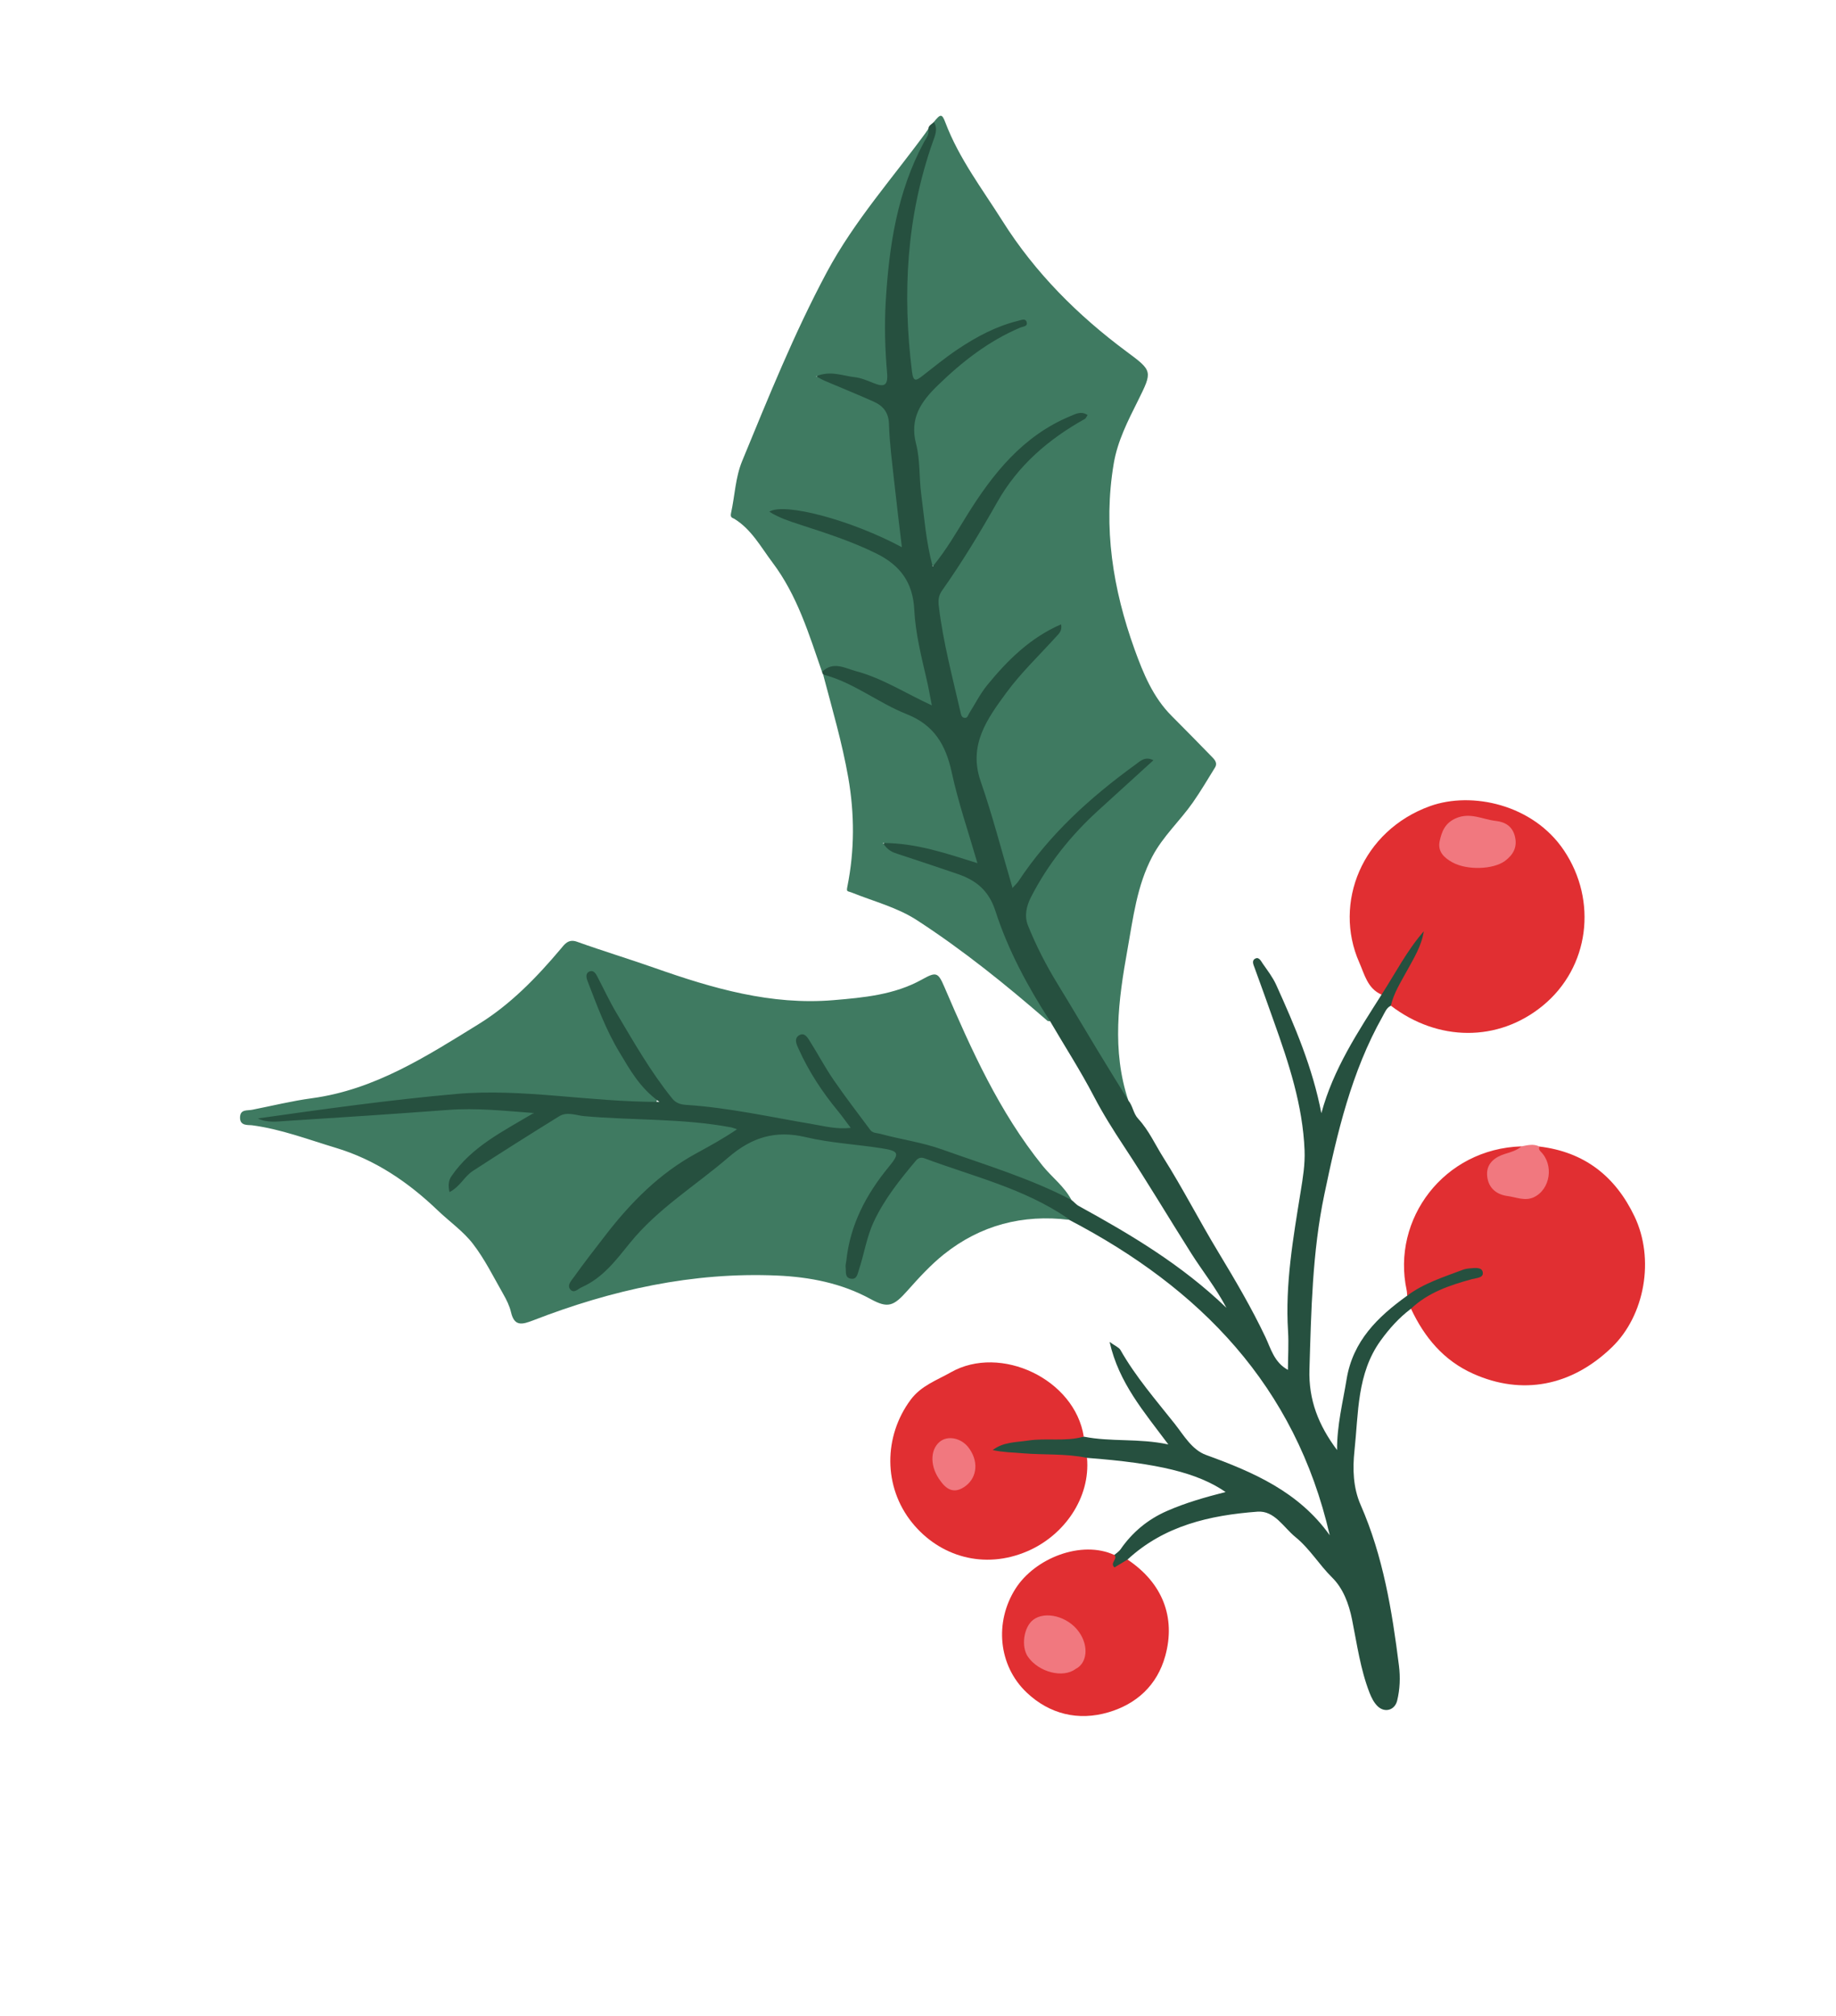 <?xml version="1.0" encoding="UTF-8"?> <svg xmlns="http://www.w3.org/2000/svg" width="82" height="90" viewBox="0 0 82 90" fill="none"> <path d="M47.853 53.571C47.536 52.967 46.983 52.561 46.564 52.043C44.625 49.64 43.378 46.856 42.173 44.05C41.892 43.395 41.806 43.381 41.168 43.735C39.946 44.412 38.586 44.537 37.226 44.651C34.44 44.886 31.835 44.126 29.254 43.219C28.099 42.812 26.922 42.457 25.769 42.043C25.377 41.902 25.205 42.17 25.04 42.366C23.959 43.648 22.794 44.849 21.363 45.73C19.04 47.163 16.735 48.652 13.933 49.03C13.037 49.151 12.152 49.369 11.263 49.545C11.038 49.59 10.725 49.51 10.72 49.894C10.716 50.282 11.093 50.215 11.262 50.238C12.556 50.41 13.765 50.874 15 51.245C16.758 51.773 18.237 52.779 19.554 54.041C20.078 54.542 20.692 54.969 21.127 55.536C21.656 56.224 22.047 57.021 22.48 57.78C22.623 58.03 22.756 58.298 22.821 58.577C22.973 59.234 23.321 59.136 23.812 58.947C27.319 57.587 30.941 56.78 34.719 56.947C36.153 57.01 37.579 57.282 38.878 57.993C39.657 58.419 39.908 58.32 40.529 57.62C41.038 57.048 41.563 56.473 42.158 55.997C43.792 54.695 45.674 54.205 47.75 54.458C47.743 54.108 47.431 54.038 47.213 53.904C46 53.166 44.674 52.686 43.331 52.245C42.793 52.066 42.252 51.889 41.723 51.682C41.221 51.486 40.856 51.593 40.506 52.015C39.486 53.246 38.635 54.556 38.341 56.164C38.305 56.361 38.278 56.582 38.022 56.745C37.903 56.145 38.048 55.611 38.214 55.085C38.541 54.049 39.072 53.125 39.753 52.278C40.376 51.505 40.277 51.242 39.279 51.084C37.783 50.847 36.278 50.66 34.777 50.454C34.267 50.383 33.818 50.522 33.414 50.828C31.307 52.43 29.097 53.909 27.429 56.028C27.004 56.569 26.532 57.15 25.793 57.339C25.677 57.178 25.787 57.073 25.854 56.987C27.201 55.268 28.412 53.422 30.285 52.187C30.971 51.735 31.69 51.341 32.391 50.916C32.611 50.783 33.008 50.708 32.922 50.385C32.849 50.108 32.467 50.145 32.202 50.097C30.621 49.816 29.017 49.838 27.421 49.751C26.916 49.723 26.408 49.697 25.912 49.633C25.183 49.541 24.576 49.783 24.027 50.187C22.817 51.076 21.365 51.615 20.321 52.755C20.454 52.287 20.763 51.962 21.126 51.679C21.857 51.109 22.594 50.55 23.422 50.122C23.6 50.031 23.877 49.954 23.832 49.708C23.786 49.454 23.503 49.509 23.305 49.485C21.793 49.299 20.282 49.339 18.767 49.461C16.524 49.641 14.282 49.819 12.034 49.922C14.625 49.759 17.185 49.324 19.765 49.053C21.75 48.844 23.715 49.06 25.687 49.179C26.674 49.24 27.659 49.338 28.647 49.363C28.887 49.369 29.213 49.452 29.327 49.175C29.425 48.936 29.155 48.777 29.006 48.606C27.785 47.203 27.062 45.537 26.478 43.797C27.002 44.571 27.415 45.408 27.915 46.195C28.498 47.119 29.04 48.068 29.724 48.926C30.008 49.282 30.335 49.455 30.793 49.491C32.555 49.634 34.283 50.024 36.028 50.295C36.484 50.366 36.938 50.465 37.398 50.518C37.602 50.541 37.858 50.622 37.984 50.417C38.132 50.18 37.913 49.985 37.784 49.804C37.466 49.359 37.121 48.934 36.8 48.491C36.373 47.901 36.058 47.257 35.869 46.545C36.305 47.079 36.702 47.629 37.04 48.218C37.494 49.007 38.083 49.694 38.638 50.408C38.966 50.828 39.489 50.849 39.954 50.946C42.189 51.417 44.301 52.258 46.419 53.079C46.695 53.186 46.941 53.355 47.21 53.474C47.411 53.563 47.61 53.736 47.853 53.571Z" fill="#3F7A61"></path> <path d="M50.394 49.131C49.648 46.888 49.95 44.64 50.356 42.389C50.61 40.976 50.776 39.545 51.463 38.242C51.941 37.334 52.698 36.652 53.274 35.828C53.628 35.323 53.941 34.788 54.266 34.264C54.379 34.083 54.27 33.935 54.151 33.814C53.547 33.192 52.937 32.572 52.324 31.957C51.493 31.125 51.06 30.062 50.673 28.992C49.705 26.307 49.261 23.555 49.742 20.695C49.916 19.672 50.38 18.78 50.832 17.872C51.473 16.58 51.481 16.56 50.333 15.71C48.137 14.084 46.226 12.173 44.772 9.865C43.869 8.434 42.827 7.071 42.22 5.464C42.072 5.071 42.004 5.076 41.708 5.445C41.663 5.737 41.596 6.022 41.497 6.3C40.321 9.582 40.138 12.959 40.535 16.389C40.627 17.184 40.835 17.273 41.488 16.769C42.659 15.865 43.844 14.997 45.379 14.521C43.546 15.331 42.178 16.571 40.949 17.986C40.726 18.242 40.638 18.524 40.669 18.858C40.846 20.723 40.989 22.591 41.29 24.441C41.303 24.524 41.315 24.608 41.338 24.689C41.399 24.907 41.393 25.192 41.658 25.259C41.935 25.329 42.054 25.066 42.185 24.886C42.595 24.325 42.941 23.721 43.312 23.134C43.853 22.279 44.421 21.444 45.115 20.703C45.995 19.762 46.76 19.234 48.006 18.726C46.014 19.863 44.697 21.594 43.644 23.576C43.201 24.411 42.683 25.21 42.126 25.976C41.809 26.414 41.7 26.868 41.788 27.399C42.019 28.813 42.328 30.21 42.683 31.597C42.739 31.82 42.782 32.089 43.055 32.133C43.34 32.179 43.432 31.91 43.544 31.716C44.384 30.262 45.557 29.145 46.998 28.294C46.559 28.873 46.04 29.381 45.549 29.913C44.625 30.915 43.86 32.01 43.495 33.347C43.403 33.681 43.385 34.001 43.481 34.339C43.923 35.877 44.36 37.416 44.832 38.943C44.869 39.064 44.906 39.186 44.959 39.301C45.162 39.746 45.31 39.773 45.629 39.416C45.797 39.228 45.937 39.017 46.084 38.811C47.413 36.956 49.127 35.51 51.028 34.126C50.242 34.864 49.517 35.532 48.776 36.182C48.011 36.854 47.407 37.666 46.803 38.477C46.74 38.562 46.679 38.648 46.613 38.73C45.651 39.931 45.443 41.145 46.255 42.567C47.162 44.158 48.144 45.7 49.078 47.272C49.357 47.742 49.626 48.219 49.904 48.69C50.021 48.888 50.117 49.109 50.394 49.131Z" fill="#3F7A61"></path> <path d="M50.394 49.131C49.935 48.385 49.474 47.641 49.019 46.892C48.424 45.91 47.843 44.92 47.242 43.941C46.728 43.102 46.278 42.23 45.912 41.319C45.739 40.885 45.846 40.443 46.05 40.044C46.803 38.577 47.818 37.308 49.034 36.197C49.848 35.455 50.663 34.715 51.514 33.941C51.136 33.75 50.926 33.98 50.703 34.142C48.688 35.602 46.866 37.255 45.482 39.348C45.428 39.429 45.352 39.495 45.221 39.641C44.737 38 44.333 36.42 43.799 34.883C43.234 33.258 44.097 32.085 44.941 30.931C45.592 30.043 46.403 29.271 47.145 28.452C47.283 28.3 47.453 28.169 47.39 27.873C46.017 28.469 45.006 29.469 44.096 30.581C43.781 30.967 43.552 31.425 43.283 31.851C43.231 31.934 43.215 32.066 43.077 32.049C42.952 32.032 42.926 31.919 42.903 31.816C42.543 30.24 42.122 28.678 41.93 27.068C41.898 26.82 41.909 26.599 42.077 26.36C42.974 25.094 43.776 23.764 44.541 22.414C45.469 20.773 46.833 19.605 48.455 18.701C48.5 18.676 48.522 18.607 48.574 18.529C48.288 18.341 48.056 18.473 47.806 18.577C45.684 19.459 44.342 21.144 43.176 23.023C42.716 23.764 42.285 24.525 41.656 25.293C41.354 24.172 41.283 23.112 41.144 22.066C41.045 21.319 41.102 20.539 40.914 19.819C40.618 18.675 41.13 17.935 41.882 17.206C42.974 16.145 44.153 15.225 45.564 14.627C45.69 14.573 45.911 14.579 45.853 14.381C45.8 14.195 45.62 14.287 45.477 14.322C44.488 14.563 43.605 15.037 42.768 15.598C42.226 15.96 41.721 16.375 41.205 16.776C40.923 16.994 40.791 17.077 40.73 16.585C40.3 13.102 40.485 9.681 41.657 6.346C41.763 6.047 41.901 5.757 41.708 5.445C41.622 5.548 41.461 5.595 41.461 5.766C39.526 8.941 39.283 12.453 39.421 16.039C39.423 16.123 39.431 16.208 39.435 16.291C39.477 17.052 39.474 17.059 38.732 16.835C38.184 16.671 37.629 16.558 37.06 16.526C36.84 16.514 36.543 16.472 36.486 16.766C36.438 17.013 36.696 17.098 36.888 17.183C37.426 17.42 37.978 17.629 38.522 17.852C39.184 18.122 39.526 18.532 39.577 19.311C39.682 20.9 39.823 22.489 40.136 24.181C38.733 23.379 37.314 23.015 35.879 22.695C35.489 22.608 35.097 22.529 34.696 22.524C34.52 22.522 34.342 22.568 34.291 22.757C34.233 22.968 34.422 23.054 34.566 23.125C35.38 23.527 36.261 23.749 37.117 24.038C38.077 24.363 38.999 24.761 39.831 25.352C40.228 25.636 40.475 25.991 40.539 26.489C40.744 28.045 41.034 29.587 41.417 31.208C40.711 30.891 40.122 30.576 39.521 30.289C38.836 29.961 38.131 29.679 37.36 29.643C37.099 29.631 36.739 29.537 36.715 29.999C36.725 30.04 36.741 30.079 36.763 30.115C37.68 30.709 38.712 31.086 39.652 31.64C40.212 31.969 40.78 32.293 41.37 32.571C41.625 32.691 41.835 32.863 41.92 33.145C42.421 34.812 42.865 36.494 43.403 38.245C42.62 38.038 41.924 37.827 41.214 37.673C40.803 37.583 40.391 37.507 39.97 37.482C39.755 37.469 39.506 37.486 39.447 37.729C39.387 37.977 39.624 38.092 39.81 38.179C40.268 38.392 40.752 38.537 41.234 38.687C41.916 38.898 42.592 39.123 43.248 39.412C43.727 39.623 43.992 39.963 44.175 40.45C44.814 42.142 45.5 43.814 46.597 45.277C46.683 45.393 46.746 45.535 46.898 45.589C47.552 46.708 48.256 47.797 48.857 48.95C49.258 49.72 49.725 50.46 50.204 51.186C51.245 52.762 52.207 54.385 53.217 55.977C53.707 56.749 54.287 57.466 54.774 58.386C52.772 56.461 50.502 55.116 48.186 53.844C48.05 53.769 47.969 53.656 47.853 53.571C46.008 52.604 44.017 52.011 42.066 51.314C41.173 50.995 40.236 50.871 39.328 50.622C39.167 50.578 38.981 50.596 38.869 50.446C38.317 49.705 37.752 48.971 37.229 48.21C36.851 47.66 36.538 47.067 36.182 46.502C36.075 46.331 35.935 46.079 35.698 46.215C35.437 46.366 35.584 46.642 35.672 46.838C36.123 47.836 36.718 48.746 37.416 49.591C37.602 49.818 37.772 50.058 37.995 50.353C37.372 50.426 36.828 50.277 36.286 50.186C34.406 49.87 32.542 49.448 30.633 49.326C30.399 49.309 30.193 49.253 30.027 49.047C29.062 47.854 28.306 46.524 27.525 45.211C27.217 44.693 26.963 44.142 26.682 43.606C26.613 43.475 26.525 43.315 26.358 43.361C26.14 43.423 26.181 43.641 26.235 43.782C26.655 44.874 27.057 45.973 27.668 46.982C28.134 47.751 28.554 48.545 29.449 49.193C26.292 49.201 23.343 48.577 20.381 48.839C17.419 49.102 14.471 49.513 11.515 49.932C11.928 50.135 12.37 50.071 12.797 50.043C15.203 49.889 17.61 49.733 20.014 49.552C21.269 49.458 22.509 49.589 23.835 49.691C22.45 50.516 21.052 51.201 20.155 52.522C20.031 52.706 20.011 52.941 20.076 53.219C20.543 52.985 20.738 52.523 21.11 52.282C22.388 51.45 23.679 50.636 24.976 49.834C25.325 49.618 25.731 49.796 26.088 49.829C28.28 50.025 30.495 49.922 32.669 50.334C32.729 50.345 32.785 50.371 32.916 50.416C32.3 50.836 31.687 51.168 31.09 51.495C29.45 52.39 28.185 53.671 27.061 55.122C26.573 55.749 26.087 56.379 25.624 57.025C25.518 57.175 25.302 57.387 25.483 57.58C25.645 57.752 25.817 57.539 25.985 57.465C26.923 57.053 27.519 56.251 28.128 55.499C29.377 53.956 31.059 52.938 32.534 51.669C33.582 50.769 34.638 50.447 35.99 50.768C37.09 51.029 38.238 51.086 39.362 51.262C40.158 51.385 40.194 51.488 39.694 52.095C38.687 53.32 37.971 54.671 37.8 56.272C37.789 56.377 37.754 56.485 37.768 56.585C37.794 56.777 37.718 57.05 38.014 57.089C38.273 57.123 38.301 56.868 38.356 56.706C38.596 55.993 38.699 55.242 39.023 54.549C39.499 53.529 40.19 52.669 40.905 51.818C41.026 51.675 41.154 51.661 41.294 51.714C43.469 52.526 45.761 53.061 47.71 54.409C47.726 54.42 47.736 54.442 47.749 54.458C53.59 57.505 57.854 61.864 59.389 68.541C58.008 66.6 55.979 65.723 53.863 64.955C53.233 64.725 52.868 64.074 52.466 63.565C51.621 62.498 50.719 61.464 50.042 60.27C49.976 60.154 49.812 60.094 49.557 59.909C49.973 61.748 51.092 63.023 52.18 64.486C50.852 64.202 49.613 64.382 48.403 64.138C47.131 64.009 45.869 64.072 44.621 64.348C44.429 64.391 44.244 64.49 44.262 64.718C44.28 64.963 44.51 64.988 44.69 65.003C45.665 65.083 46.644 65.119 47.621 65.139C47.922 65.145 48.248 65.224 48.548 65.086C51.717 65.325 53.488 65.752 54.738 66.61C53.813 66.846 52.943 67.095 52.117 67.458C51.265 67.832 50.575 68.403 50.046 69.168C49.977 69.269 49.86 69.338 49.767 69.421C49.619 69.604 49.419 69.856 49.688 70.003C50.004 70.178 50.225 69.921 50.357 69.626C51.994 68.11 54.037 67.647 56.16 67.488C56.924 67.43 57.323 68.189 57.859 68.623C58.495 69.139 58.912 69.851 59.492 70.424C59.987 70.91 60.244 71.597 60.386 72.305C60.608 73.405 60.757 74.522 61.17 75.582C61.259 75.806 61.361 76.004 61.514 76.16C61.831 76.483 62.293 76.363 62.401 75.922C62.525 75.412 62.546 74.886 62.48 74.361C62.172 71.906 61.773 69.475 60.769 67.185C60.431 66.415 60.407 65.571 60.494 64.765C60.675 63.086 60.599 61.329 61.657 59.857C62.044 59.32 62.484 58.828 63.018 58.427C63.174 58.456 63.309 58.395 63.429 58.309C64.14 57.802 64.943 57.516 65.78 57.297C66.065 57.221 66.422 57.119 66.331 56.749C66.248 56.407 65.874 56.376 65.591 56.471C64.615 56.797 63.524 56.913 62.848 57.845C61.533 58.791 60.42 59.865 60.141 61.584C59.974 62.609 59.712 63.617 59.716 64.737C58.882 63.621 58.441 62.496 58.483 61.134C58.562 58.521 58.61 55.903 59.145 53.34C59.718 50.594 60.354 47.854 61.754 45.371C61.853 45.196 61.919 44.997 62.119 44.899C62.755 43.982 63.28 43.004 63.722 41.981C63.786 41.832 63.852 41.646 63.679 41.519C63.529 41.409 63.382 41.496 63.293 41.612C62.661 42.43 62.129 43.308 61.66 44.228C61.633 44.281 61.673 44.349 61.704 44.405C60.644 46.077 59.546 47.73 59.015 49.699C58.625 47.671 57.834 45.814 56.999 43.971C56.84 43.622 56.612 43.33 56.4 43.025C56.329 42.925 56.237 42.718 56.08 42.789C55.888 42.875 55.974 43.05 56.036 43.215C56.328 44.001 56.604 44.793 56.887 45.582C57.558 47.458 58.185 49.343 58.265 51.361C58.29 51.99 58.189 52.589 58.089 53.207C57.757 55.266 57.394 57.327 57.527 59.432C57.561 59.987 57.525 60.548 57.521 61.157C56.904 60.822 56.756 60.198 56.518 59.697C55.896 58.387 55.165 57.147 54.417 55.908C53.572 54.514 52.828 53.057 51.958 51.679C51.592 51.1 51.308 50.458 50.837 49.95C50.612 49.71 50.597 49.373 50.394 49.131Z" fill="#26503F"></path> <path d="M36.715 29.998C37.206 29.498 37.746 29.835 38.231 29.964C39.409 30.278 40.439 30.95 41.618 31.492C41.538 31.088 41.476 30.723 41.393 30.364C41.152 29.321 40.885 28.275 40.832 27.205C40.772 26.008 40.207 25.242 39.154 24.718C38.057 24.174 36.906 23.804 35.751 23.429C35.275 23.274 34.794 23.12 34.359 22.844C35.029 22.422 38.017 23.216 40.28 24.43C40.16 23.416 40.04 22.458 39.937 21.5C39.845 20.646 39.729 19.792 39.704 18.935C39.688 18.406 39.437 18.117 39.014 17.928C38.286 17.603 37.548 17.305 36.815 16.993C36.724 16.954 36.639 16.9 36.447 16.799C37.097 16.53 37.631 16.78 38.16 16.837C38.445 16.867 38.725 16.986 38.996 17.095C39.462 17.285 39.674 17.25 39.619 16.644C39.526 15.581 39.497 14.514 39.56 13.445C39.709 10.975 40.072 8.564 41.267 6.347C41.363 6.17 41.516 5.999 41.461 5.766C39.928 7.885 38.17 9.828 36.918 12.17C35.462 14.894 34.318 17.742 33.146 20.584C32.842 21.321 32.82 22.136 32.649 22.911C32.603 23.123 32.725 23.117 32.797 23.162C33.568 23.64 33.976 24.416 34.502 25.114C35.612 26.587 36.126 28.303 36.715 29.998Z" fill="#3F7A61"></path> <path d="M62.848 57.845C63.591 57.287 64.468 57.017 65.319 56.694C65.415 56.658 65.522 56.636 65.623 56.628C65.847 56.611 66.178 56.552 66.222 56.792C66.27 57.056 65.959 57.047 65.733 57.109C64.75 57.379 63.783 57.701 63.018 58.427C63.618 59.708 64.48 60.743 65.799 61.331C67.961 62.298 70.176 61.904 71.995 60.144C73.465 58.722 73.909 56.2 72.999 54.302C72.137 52.501 70.754 51.427 68.752 51.186C68.516 51.387 68.739 51.519 68.835 51.65C69.014 51.891 69.041 52.145 68.97 52.425C68.868 52.821 68.763 53.26 68.284 53.303C67.745 53.351 67.169 53.348 66.769 52.879C66.418 52.465 66.628 51.969 67.236 51.691C67.508 51.567 67.88 51.58 67.957 51.178C64.483 51.285 62.142 54.431 62.824 57.598C62.841 57.678 62.841 57.763 62.848 57.845Z" fill="#E12F32"></path> <path d="M61.704 44.405C62.319 43.455 62.835 42.439 63.59 41.577C63.489 42.23 63.149 42.772 62.843 43.332C62.568 43.838 62.251 44.326 62.119 44.898C64.214 46.501 66.905 46.537 68.906 44.897C70.989 43.188 71.356 40.216 69.854 37.972C68.472 35.907 65.729 35.321 63.871 35.988C60.831 37.08 59.538 40.324 60.706 42.964C60.938 43.486 61.073 44.135 61.704 44.405Z" fill="#E12F32"></path> <path d="M48.548 65.085C47.6 64.888 46.633 64.961 45.677 64.881C45.235 64.844 44.789 64.838 44.336 64.738C44.808 64.374 45.368 64.395 45.907 64.314C46.736 64.187 47.583 64.371 48.403 64.138C48.007 61.576 44.688 60.004 42.463 61.268C41.824 61.63 41.141 61.862 40.672 62.491C39.46 64.121 39.439 66.377 40.74 67.984C41.961 69.49 43.951 70.089 45.892 69.251C47.523 68.548 48.709 66.875 48.548 65.085Z" fill="#E12F32"></path> <path d="M46.898 45.589C45.898 44.041 45.023 42.42 44.458 40.671C44.16 39.748 43.589 39.297 42.763 39.016C41.873 38.712 40.98 38.413 40.086 38.121C39.864 38.049 39.656 37.975 39.431 37.635C40.949 37.638 42.263 38.104 43.654 38.535C43.255 37.155 42.8 35.836 42.506 34.481C42.24 33.255 41.722 32.368 40.494 31.883C39.217 31.378 38.122 30.465 36.763 30.115C37.167 31.644 37.613 33.16 37.887 34.723C38.169 36.348 38.17 37.96 37.847 39.572C37.794 39.836 37.841 39.767 38.064 39.857C39.036 40.248 40.07 40.508 40.959 41.086C43.02 42.424 44.926 43.963 46.779 45.572C46.804 45.594 46.857 45.583 46.898 45.589Z" fill="#3F7A61"></path> <path d="M50.357 69.626C50.164 69.743 49.972 69.858 49.777 69.976C49.546 69.781 49.945 69.599 49.766 69.42C48.305 68.744 46.221 69.559 45.352 70.93C44.413 72.41 44.581 74.356 45.853 75.562C46.874 76.53 48.161 76.84 49.504 76.445C50.759 76.076 51.682 75.241 52.044 73.927C52.523 72.192 51.908 70.66 50.357 69.626Z" fill="#E12F32"></path> <path d="M67.958 51.177C67.745 51.359 67.493 51.431 67.226 51.512C66.79 51.645 66.399 51.919 66.416 52.432C66.435 52.98 66.784 53.324 67.327 53.396C67.713 53.446 68.108 53.634 68.5 53.452C69.248 53.103 69.41 51.999 68.807 51.408C68.738 51.339 68.72 51.272 68.754 51.186C68.489 51.053 68.224 51.127 67.958 51.177Z" fill="#F1787F"></path> <path d="M67.217 38.436C67.58 38.163 67.775 37.827 67.662 37.351C67.553 36.891 67.228 36.696 66.803 36.649C66.214 36.584 65.664 36.251 65.022 36.532C64.534 36.746 64.391 37.126 64.299 37.551C64.199 38.013 64.494 38.295 64.866 38.499C65.518 38.858 66.68 38.825 67.217 38.436Z" fill="#F1787F"></path> <path d="M42.014 66.129C42.32 66.563 42.682 66.679 43.133 66.336C43.661 65.934 43.709 65.199 43.242 64.607C42.913 64.192 42.324 64.078 41.974 64.364C41.519 64.735 41.536 65.518 42.014 66.129Z" fill="#F1787F"></path> <path d="M48.037 74.511C48.552 74.257 48.642 73.496 48.19 72.858C47.692 72.154 46.68 71.912 46.151 72.311C45.719 72.634 45.593 73.517 45.914 73.971C46.397 74.658 47.48 74.933 48.037 74.511Z" fill="#F1787F"></path> </svg> 